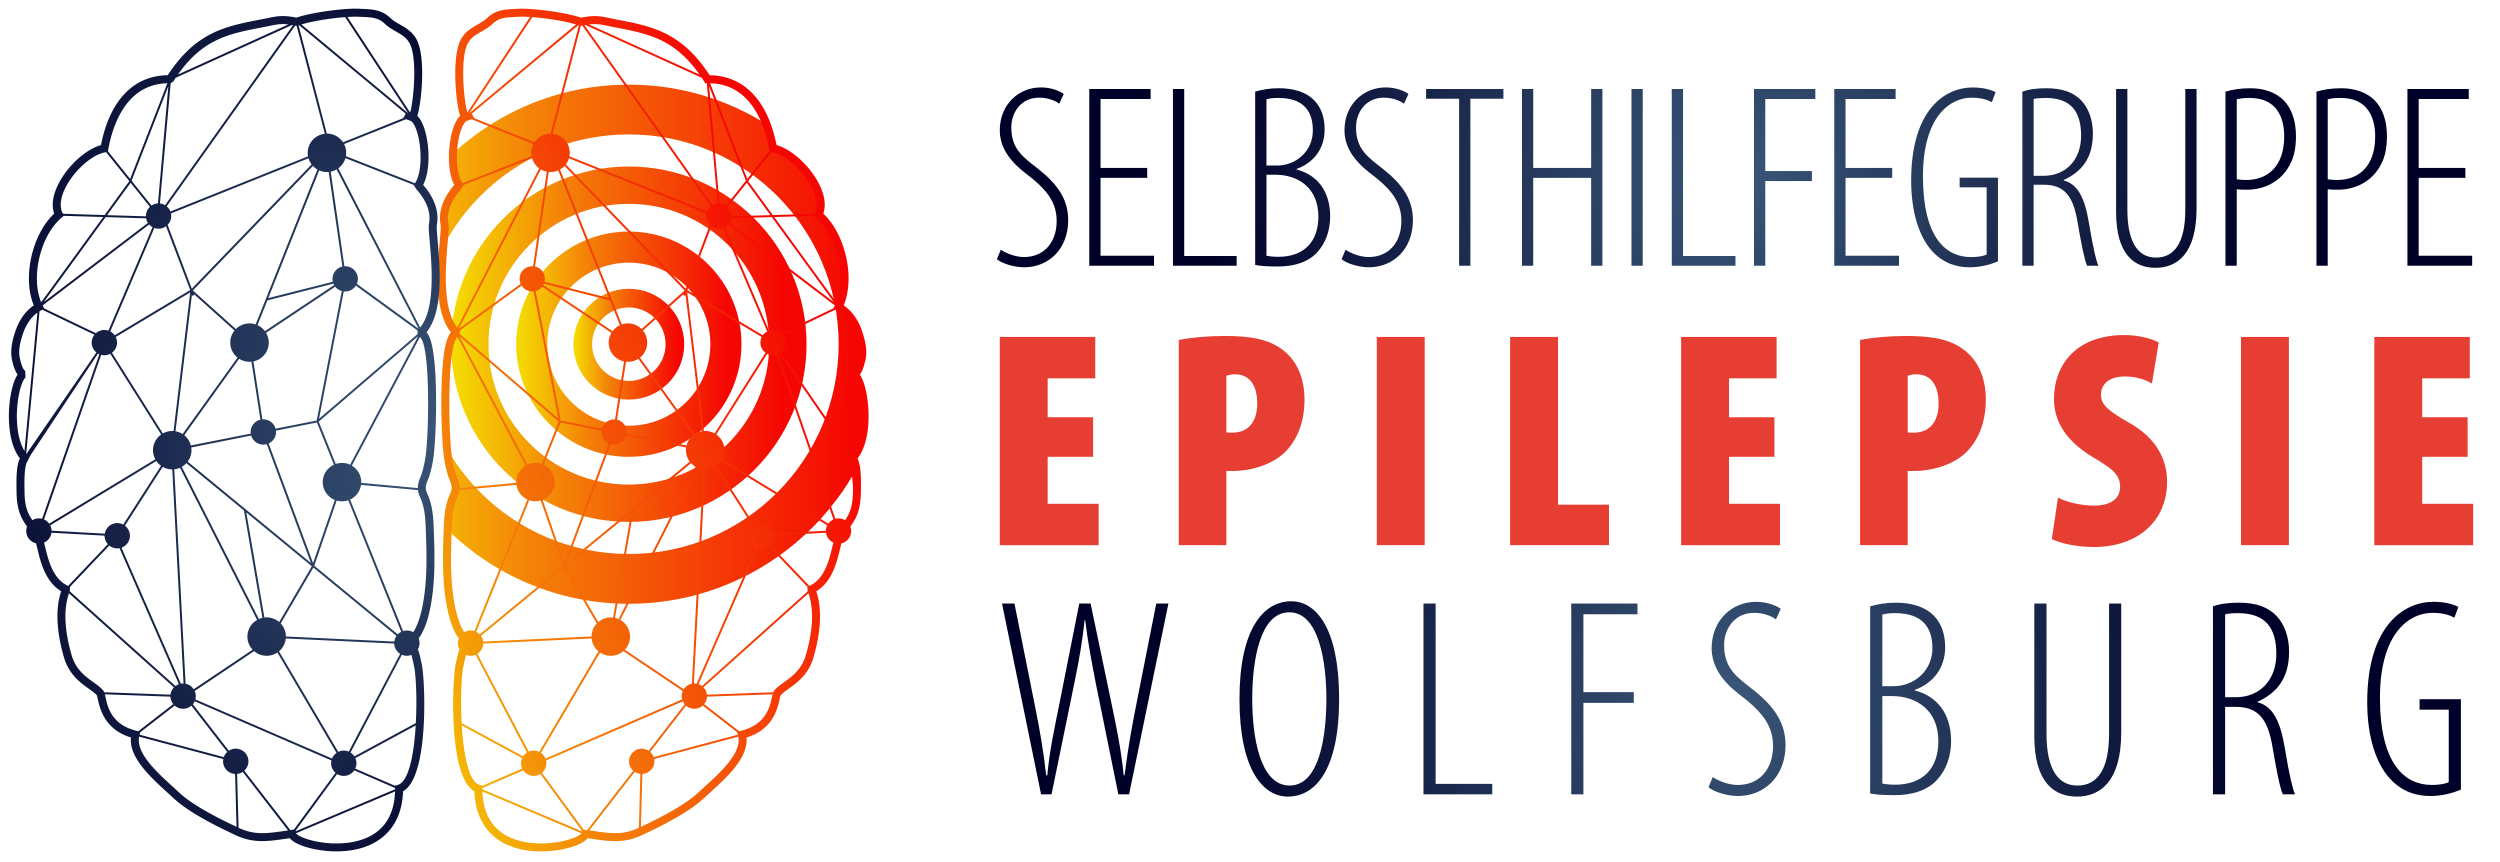 <svg xmlns="http://www.w3.org/2000/svg" xmlns:xlink="http://www.w3.org/1999/xlink" xml:space="preserve" viewBox="0 0 1502.28 517.88"><defs><path id="a" d="M519.79 243.35c-.6-6.38-2.18-13.81-4.87-17.81 1.71-2.27 2.64-5.6 3.34-8.75 1.35-6.1-.6-12.88-2.19-17.45-2.22-6.39-6.06-11.65-10.72-14.77 6.79-16.29 1.14-41.93-12.07-54.37 1.71-4.97.81-11.07-2.64-17.78-5.51-10.72-16.23-20.37-25.08-22.79-5.26-26.49-19.28-41.14-39.6-41.37-16.65-25.62-34.34-29.02-54.78-32.96-1.4-.27-2.64-.52-3.77-.76-3.73-.77-6.43-1.33-9.66-1.33-2.32 0-4.8.29-7.95.93-9.73-3.26-27.08-5.32-35.04-5.32-.73 0-1.38.02-1.95.05-.81.05-1.6.08-2.36.11-5.75.25-11.18.49-16.2 5.27-1.78 1.69-3.79 2.84-5.91 4.05-3.42 1.96-6.96 3.98-9.51 8.31-5.95 10.13-3.22 38.26-.67 45.7-1.72 1.62-3.17 4.3-4.33 7.99-3.12 9.93-3.38 24.83.83 32.91-4.86 5.62-9.92 14.1-8.09 23.74.23 1.19-.13 5.28-.5 9.61-1.34 15.6-3.56 41.29 6.6 53.93-.38.54-.72 1.06-1.04 1.58-6.37 10.5-4.88 60.24-2.98 73.07.56 3.76 1.4 7.41 2.51 10.86.24.76.54 1.48.82 2.18.38.93.73 1.8.91 2.61.54 2.42.21 3.34-1 6.15-2.79 6.44-3.23 13.09-3.49 20.5-.5 14.22-1.06 30.34 1.99 45.88 1.63 8.34 3.95 14.48 7 18.53-.35.87-.55 1.8-.55 2.79 0 1.34.36 2.59.97 3.67-.81 1.93-1.29 4.12-1.79 6.45-.15.71-.31 1.45-.48 2.21-2.01 8.77-4.6 66.85 11.07 75.43.65 22.33 15.32 35.61 39.53 35.61 11.19 0 23.85-3.21 27.55-7.81l.54.08c6.21.91 11.11 1.63 15.83 1.63 5.61 0 10.39-1.05 15.52-3.42 17.74-8.2 30.15-15.56 36.88-21.89 1.18-1.1 2.47-2.28 3.83-3.52 9.7-8.82 22.76-20.69 21.51-32.53 15.79-4.78 18.52-17.49 19.71-23.05.15-.71.34-1.57.46-1.91.98-1.19 2.7-2.42 4.68-3.84 4.99-3.58 11.82-8.49 14.74-18.39 3.26-11.05 6.08-26.61 1.73-39.43 9.42-5.62 12.25-17.46 14.17-25.45.25-1.06.49-2.06.73-2.97 3.32-.77 5.8-3.75 5.8-7.29 0-.93-.18-1.82-.49-2.65 3.16-4.43 6.24-9.38 6.24-21.21 0-.35.01-.84.02-1.42.13-6.91-.05-13.73-2-17.73 7.59-9.87 6.68-26.73 6.2-31.86z"/></defs><clipPath id="b"><use xlink:href="#a" overflow="visible"/></clipPath><g clip-path="url(#b)"><linearGradient id="c" x1="310.18" x2="445.562" y1="206.835" y2="206.835" gradientUnits="userSpaceOnUse"><stop offset=".02" style="stop-color:#f4d903"/><stop offset=".311" style="stop-color:#f48208"/><stop offset=".934" style="stop-color:#f50603"/></linearGradient><path fill="url(#c)" d="M377.87 157.84c27.06 0 48.99 21.94 48.99 48.99 0 27.06-21.93 48.99-48.99 48.99-27.06 0-48.99-21.94-48.99-48.99s21.93-48.99 48.99-48.99zm0-18.7c-37.33 0-67.69 30.37-67.69 67.69s30.36 67.69 67.69 67.69 67.69-30.37 67.69-67.69-30.36-67.69-67.69-67.69z"/><linearGradient id="d" x1="344.572" x2="411.173" y1="206.836" y2="206.836" gradientUnits="userSpaceOnUse"><stop offset=".02" style="stop-color:#f4d903"/><stop offset=".311" style="stop-color:#f48208"/><stop offset=".934" style="stop-color:#f50603"/></linearGradient><path fill="url(#d)" d="M377.87 184.75c12.2 0 22.08 9.89 22.08 22.08 0 12.2-9.89 22.08-22.08 22.08-12.19 0-22.08-9.89-22.08-22.08 0-12.19 9.89-22.08 22.08-22.08zm0-11.22c-18.36 0-33.3 14.94-33.3 33.3s14.94 33.3 33.3 33.3 33.3-14.94 33.3-33.3-14.94-33.3-33.3-33.3z"/><linearGradient id="e" x1="221.89" x2="533.851" y1="206.837" y2="206.837" gradientUnits="userSpaceOnUse"><stop offset=".02" style="stop-color:#f4d903"/><stop offset=".311" style="stop-color:#f48208"/><stop offset=".934" style="stop-color:#f50603"/></linearGradient><path fill="url(#e)" d="M377.87 80.77c69.62 0 126.07 56.44 126.07 126.07 0 69.62-56.44 126.06-126.07 126.06-69.62 0-126.06-56.44-126.06-126.06 0-69.63 56.44-126.07 126.06-126.07zm0-29.91c-86.01 0-155.98 69.97-155.98 155.98 0 86.01 69.97 155.98 155.98 155.98 86.01 0 155.98-69.97 155.98-155.98 0-86.01-69.97-155.98-155.98-155.98z"/><linearGradient id="f" x1="271.084" x2="484.659" y1="206.836" y2="206.836" gradientUnits="userSpaceOnUse"><stop offset=".02" style="stop-color:#f4d903"/><stop offset=".311" style="stop-color:#f48208"/><stop offset=".934" style="stop-color:#f50603"/></linearGradient><path fill="url(#f)" d="M377.87 122.49c46.58 0 84.35 37.76 84.35 84.35 0 46.59-37.76 84.35-84.35 84.35-46.59 0-84.35-37.76-84.35-84.35 0-46.59 37.76-84.35 84.35-84.35zm0-22.44c-58.88 0-106.79 47.9-106.79 106.79s47.9 106.79 106.79 106.79c58.88 0 106.79-47.9 106.79-106.79s-47.91-106.79-106.79-106.79z"/></g><linearGradient id="g" x1="168.358" x2="511.149" y1="321.788" y2="189.072" gradientUnits="userSpaceOnUse"><stop offset=".02" style="stop-color:#f4d903"/><stop offset=".311" style="stop-color:#f48208"/><stop offset=".934" style="stop-color:#f50603"/></linearGradient><path fill="url(#g)" d="M521.63 243.14c-.61-6.47-2.21-14.01-4.94-18.07 1.73-2.3 2.68-5.69 3.39-8.87 1.37-6.19-.61-13.07-2.22-17.7-2.25-6.49-6.15-11.82-10.87-14.98 6.89-16.53 1.16-42.53-12.25-55.16 1.74-5.04.83-11.23-2.67-18.04-5.59-10.88-16.46-20.66-25.44-23.12-5.34-26.87-19.56-41.73-40.17-41.97-16.89-25.99-34.83-29.44-55.57-33.44-1.42-.27-2.68-.53-3.83-.77-3.78-.78-6.52-1.35-9.8-1.35-2.36 0-4.87.29-8.06.95-9.87-3.3-27.47-5.4-35.55-5.4-.74 0-1.4.02-1.98.05-.82.05-1.62.08-2.39.12-5.83.26-11.34.5-16.44 5.34-1.81 1.72-3.84 2.88-6 4.11-3.47 1.98-7.06 4.04-9.64 8.43-6.03 10.28-3.27 38.81-.68 46.36-1.74 1.64-3.21 4.36-4.39 8.11-3.16 10.07-3.43 25.19.85 33.38-4.93 5.71-10.06 14.3-8.21 24.09.23 1.21-.13 5.36-.51 9.75-1.36 15.83-3.61 41.89 6.69 54.71-.39.55-.73 1.08-1.05 1.6-6.46 10.65-4.95 61.11-3.03 74.12.56 3.81 1.42 7.52 2.54 11.02.25.77.55 1.5.83 2.21.38.94.75 1.82.93 2.64.55 2.46.22 3.39-1.02 6.24-2.83 6.53-3.27 13.28-3.54 20.8-.5 14.43-1.07 30.78 2.01 46.54 1.66 8.46 4.01 14.69 7.1 18.8-.35.88-.55 1.83-.55 2.83 0 1.36.36 2.62.99 3.73-.82 1.96-1.31 4.18-1.82 6.54-.15.72-.32 1.47-.49 2.24-2.04 8.9-4.67 67.81 11.23 76.52.66 22.65 15.54 36.12 40.1 36.12 11.35 0 24.19-3.26 27.95-7.92l.55.08c6.3.92 11.27 1.66 16.05 1.66 5.69 0 10.54-1.07 15.74-3.47 18-8.31 30.58-15.79 37.41-22.21 1.19-1.12 2.51-2.31 3.89-3.57 9.84-8.94 23.08-20.99 21.82-33 16.02-4.85 18.78-17.74 19.99-23.38.16-.72.34-1.59.47-1.94.99-1.2 2.73-2.46 4.75-3.9 5.06-3.63 11.99-8.61 14.95-18.65 3.3-11.21 6.17-26.99 1.75-40 9.56-5.7 12.43-17.7 14.37-25.81.26-1.07.5-2.09.74-3.01 3.37-.79 5.88-3.8 5.88-7.39 0-.95-.18-1.85-.5-2.69 3.21-4.49 6.33-9.51 6.33-21.51 0-.36.01-.85.02-1.44.13-7.01-.05-13.92-2.03-17.98 7.72-10.05 6.81-27.15 6.32-32.35zm-8.31-43.07c1.42 4.08 3.17 10.09 2.07 15.09-1.21 5.49-2.44 7.24-3.26 7.73l-3.04 1.86 2.86 2.12c1.48 1.1 3.98 7.01 4.9 16.72.85 8.99.07 20.33-4.28 27.41l-7.76-83.12c3.64 2.61 6.67 6.92 8.51 12.19zm-49 120.62a7.612 7.612 0 0 0-11.1-5.46l-22.72-35.34c1.1-.79 2.06-1.76 2.82-2.87l63.77 38.66c-.5.98-.79 2.08-.81 3.24l-31.96 1.77zm20.98 34.4c.03.07.05.14.08.21l-63.55 56.95c-.62-.47-1.32-.85-2.08-1.11l35.72-81.74a7.58 7.58 0 0 0 6.13-1.58l23.59 24.78.11 2.49zm-42.35 84.89.41 1.51-50.58 13.46a7.682 7.682 0 0 0-2.06-3.09l21.56-27.81a7.609 7.609 0 0 0 4.97 1.86c1.94 0 3.71-.73 5.05-1.93l20.65 16zm-153.09 33.94v-.38l24.55-10.62a7.605 7.605 0 0 0 6.29 3.33c1.46 0 2.83-.42 3.99-1.14l24.91 34-.04.39-59.7-25.21c.01-.13 0-.25 0-.37zm-11.33-73.86c.18-.79.35-1.56.51-2.3.36-1.66.67-3.03 1.03-4.2a7.476 7.476 0 0 0 5.72-.1l30.87 58.76c-.93.59-1.73 1.37-2.33 2.29l-36.91-19.99c-.79-14.66-.09-29.23 1.11-34.46zm191.1-199.82a7.59 7.59 0 0 0-5.08-1.95c-.85 0-1.66.14-2.42.4l-26.52-62.18c.77-.42 1.45-.97 2.03-1.62l64.02 48.66-.89 1.76-31.14 14.93zM449.2 321.93c0 3.31 2.13 6.12 5.1 7.16l-35.72 81.74a7.23 7.23 0 0 0-1.33-.12c-.1 0-.19.01-.28.01l6.8-128.65h.01c2.08 0 4.04-.56 5.72-1.53l22.72 35.34c-1.83 1.4-3.02 3.59-3.02 6.05zm-115.87-32.22c0-4.63-2.75-8.62-6.71-10.46l10.22-25.37 24.62 4.89c-.03.27-.04.54-.04.82 0 3.05 1.81 5.68 4.42 6.89l-26.69 71.88-13.07-37.95c4.25-1.71 7.25-5.86 7.25-10.7zm-56.92-91.16 37.01-26.92c1.35 2.12 3.72 3.54 6.42 3.54.29 0 .57-.02.85-.05l14.86 76.5-59.34-50.99.2-2.08zm72.6-182.99.52-.11c.13-.03.25-.05.38-.08l77.2 108.62c-.98.82-1.75 1.89-2.22 3.1l-82.71-33.16c.12-.68.2-1.38.2-2.1 0-5.93-4.51-10.83-10.28-11.46l16.91-64.81zm109.35 185.92-45.37-27.16 14.54-38.35c1.26.91 2.79 1.46 4.46 1.46.89 0 1.74-.16 2.53-.44l26.51 62.17a7.556 7.556 0 0 0-2.67 2.32zm-47.49 212.69-35.41-23.76c1.94-2.06 3.13-4.83 3.13-7.88 0-4.28-2.35-8.01-5.83-10l46.33-91.45c1.08.48 2.24.8 3.46.93l-6.8 128.85a7.662 7.662 0 0 0-4.88 3.31zM336.98 252.7l-15.11-77.8a7.641 7.641 0 0 0 3.94-2.62l41.61 27.71a11.482 11.482 0 0 0-1.64 5.89c0 5.56 3.96 10.21 9.21 11.3l-5.4 34.85c-.19-.01-.38-.03-.56-.03-3.51 0-6.46 2.38-7.34 5.6l-24.71-4.9zm89.57-117.57-14.53 38.34-72-74.67a11.45 11.45 0 0 0 1.88-3.68l82.64 33.13c-.11.51-.17 1.04-.17 1.58 0 2.06.84 3.93 2.18 5.3zm-87.31-35.41 72.15 74.82-25.85 23.19a11.55 11.55 0 0 0-8.18-3.39c-1.3 0-2.54.22-3.71.62l-37.11-93.11c1-.57 1.91-1.29 2.7-2.13zm30.34 271.57 11.1-64.54 34.58-28.43c.8.87 1.74 1.63 2.77 2.22l-46.33 91.45c-.67-.3-1.38-.54-2.12-.7zm42.99-103.59-35.99-7.14c.04-.32.07-.64.07-.96 0-3.59-2.51-6.59-5.87-7.39l5.4-34.85a11.55 11.55 0 0 0 7.4-1.77l32.98 45.94a11.57 11.57 0 0 0-3.99 6.17zm-40.04-72.29c-1.76.81-3.29 2.05-4.44 3.59l-41.61-27.71c.15-.27.28-.54.4-.83l39.7 10.05 5.95 14.9zm-3.49 71.78c3.45 0 6.38-2.31 7.3-5.46l36 7.15c-.08.54-.13 1.09-.13 1.66 0 2.57.86 4.94 2.28 6.86l-74.03 60.88 26.5-71.37c.66.18 1.36.28 2.08.28zm10.22 40.73-10.86 63.17c-.45-.05-.9-.09-1.36-.09-2.88 0-5.51 1.06-7.54 2.8l-19.59-33.52 39.35-32.36zm38.28-47.09-32.98-45.94c2.65-2.12 4.36-5.37 4.36-9.01 0-2.75-.97-5.27-2.58-7.25l24.47-21.96-.26.68 1.12.43.27-.71 9.86 82.11c-1.54.26-2.98.83-4.26 1.65zm-86.73-157.45c1.66 0 3.23-.36 4.65-.98l30.58 76.72-38.79-9.81c.13-.56.21-1.13.21-1.73 0-3.61-2.54-6.64-5.94-7.41l8.23-56.85c.35.04.71.06 1.06.06zm8.15 237.67 19.64 33.6a11.416 11.416 0 0 0-3.13 7.82l-65.14 3.05a7.635 7.635 0 0 0-1.31-3.4l49.94-41.07zm-48.57 45.67 65.14-3.05c.3 3.09 1.83 5.82 4.1 7.71l-35.6 60.43c-1-.49-2.13-.77-3.32-.77-1.06 0-2.07.22-2.99.61l-30.87-58.76a7.576 7.576 0 0 0 3.54-6.17zm34.67 65.7 35.53-60.31a11.5 11.5 0 0 0 6.45 1.96c2.88 0 5.52-1.06 7.54-2.81l35.71 23.97c-.42.94-.66 1.98-.66 3.08 0 .68.1 1.34.27 1.97l-82.13 35.54a7.55 7.55 0 0 0-2.71-3.4zm98.71-193.43c-.26 0-.52.02-.78.04l-10-83.32 44.75 26.79c-.51 1.02-.8 2.16-.8 3.38 0 2.49 1.21 4.7 3.07 6.08l-30.59 48.51c-1.68-.94-3.6-1.48-5.65-1.48zm14.62-125.06c.53-.82.9-1.74 1.09-2.74l24.33-.74L501 181.53l-62.61-47.6zm1.21-3.94c0-.06.01-.11.01-.17 0-2.18-.93-4.15-2.41-5.53l11.59-14.46 14.17 19.45-23.36.71zm-3.34-6.46a7.545 7.545 0 0 0-3.88-1.29l-6.27-70.46 22.11 56.83-11.96 14.92zm-13.15-74.61.72 1.14.92-.02 6.43 72.23a7.56 7.56 0 0 0-3.08 1.04L351.2 15.12c.19-.04.39-.08.58-.11l69.9 31.71c.48.72.95 1.45 1.43 2.2zM283.49 68.35l64.05-53.22c.11.04.21.07.32.11L330.87 80.3h-.06c-4.04 0-7.59 2.08-9.66 5.21L285 71.02l-1.51-2.67zm-1.51-.3 37.91-57.75c8 .61 18.91 2.19 26.29 4.4l-64.2 53.35zm46.59 35.11L320.33 160c-.16-.01-.33-.02-.49-.02-4.2 0-7.61 3.41-7.61 7.6 0 1.06.22 2.07.62 2.99l-37.14 27L325 101.8c1.09.64 2.29 1.1 3.57 1.36zm7.19 150.22-10.24 25.43c-1.18-.4-2.43-.63-3.75-.63-1.74 0-3.38.39-4.86 1.08l-40.87-77.19 59.72 51.31zm-14 47.87c1.11 0 2.17-.17 3.18-.46l13.48 39.15-50.17 41.26c-.6-.62-1.3-1.13-2.08-1.52l31.85-79.06c1.18.4 2.43.63 3.74.63zm28.89 197.25-24.99-34.1a7.584 7.584 0 0 0 2.66-5.75c0-.57-.07-1.13-.19-1.67l82.18-35.56c.29.65.67 1.24 1.12 1.78l-21.65 27.94a7.544 7.544 0 0 0-4.17-1.24c-4.2 0-7.62 3.41-7.62 7.6 0 2.23.97 4.22 2.5 5.62l-27.68 35.71-2.16-.33zm147.07-183.84L433.95 276c.88-1.63 1.38-3.49 1.38-5.47 0-3.89-1.95-7.33-4.91-9.42l30.6-48.5c1.06.56 2.26.87 3.53.87.66 0 1.3-.09 1.92-.25l34.37 98.92a7.655 7.655 0 0 0-3.12 2.51zm-25.55-108.78c0-1.79-.62-3.43-1.67-4.73l31.34-15.03.95.49c.25.13.49.29.74.44l7.98 85.49c-.05.07-.11.13-.16.19l-42.01-60.95a7.566 7.566 0 0 0 2.83-5.9zm30.38-24.25-37.3-51.21 23.69-.72 1.36 1.15c12.72 10.72 18.54 35.65 12.25 50.78zm-14.76-69.12c3.1 6.03 3.81 11.45 2.03 15.21l-.48.76-24.94.76-14.76-20.27-.06-.14 13.93-17.38.62.11c7.81 1.36 18.43 10.76 23.66 20.95zm-25.6-22.89.23 1.27-13.34 16.65-22.37-57.49c24.63.51 32.8 24.94 35.48 39.57zm-96.11-73.9c1.17.24 2.45.51 3.89.78 19.57 3.77 35.27 6.8 50.4 28.31l-66.39-30.12c1.18-.14 2.26-.21 3.28-.21 2.78-.01 5.18.49 8.82 1.24zm-84.76 9.98c1.93-3.29 4.69-4.87 7.89-6.69 2.31-1.32 4.7-2.68 6.92-4.8 3.8-3.61 7.8-3.78 13.34-4.03.8-.03 1.61-.07 2.45-.12 1.59-.09 3.88-.03 6.59.14l-37.67 57.39c-1.99-6.2-4.66-33.13.48-41.89zm-4.63 53.48c1.35-4.31 2.93-6.23 3.86-6.57l2.74-.99 37.24 14.93c-.82 1.58-1.3 3.38-1.3 5.28 0 .68.07 1.35.19 2l-41.48 16.28c-4.33-6.15-4.24-21.4-1.25-30.93zm-7.66 66.19c.52-6.04.78-9.28.44-11.06-1.56-8.26 3.29-15.79 7.66-20.67l1.53-2.52 41.04-16.1c.72 2.48 2.25 4.62 4.29 6.11l-49.22 95.64c-9.2-11.25-6.96-37.23-5.74-51.4zm4.96 58.39c.26-.43.55-.87.88-1.34l40.98 77.39c-3.38 2.02-5.65 5.69-5.65 9.89 0 .16.02.3.02.46l-34.02 3.12c0-.91-.1-1.9-.36-3.06-.27-1.21-.72-2.33-1.17-3.41-.27-.66-.52-1.28-.71-1.87a64.21 64.21 0 0 1-2.36-10.26c-2.1-14.24-2.82-62.33 2.39-70.92zm-2.58 114.71c.25-7.02.65-13.3 3.15-19.06.8-1.84 1.37-3.3 1.57-4.92l34.2-3.13c.57 3.91 3.1 7.19 6.57 8.81l-31.84 79.05a7.45 7.45 0 0 0-2.28-.35c-1.38 0-2.68.38-3.8 1.02-2.05-3.08-4.09-8.04-5.65-15.98-2.98-15.21-2.42-31.27-1.92-45.44zm6.08 117.45 36.26 19.63c-.42.94-.66 1.98-.66 3.08 0 1.15.27 2.24.73 3.22l-23.96 10.37v-.09l-1.71-.52c-6.61-1.99-9.65-18.69-10.66-35.69zm47.69 70.91c-12.92 0-34.42-4.12-35.28-31.23l59.52 25.13c-1.13 1.92-11.15 6.1-24.24 6.1zm44.55-6.19c-4.43 0-9.25-.71-15.36-1.61l-.2-.03 27.26-35.17c.99.64 2.13 1.07 3.36 1.2l-.87 32.36c-.16.08-.31.15-.47.22-4.52 2.1-8.76 3.03-13.72 3.03zm53.82-28c-1.4 1.28-2.74 2.49-3.95 3.63-6.24 5.87-17.84 12.78-34.45 20.56l.85-31.77c4.02-.21 7.22-3.52 7.22-7.58 0-.47-.05-.92-.13-1.37l50.56-13.46c2.05 9.84-10.72 21.46-20.1 29.99zm21.73-33.52-1.13.27-21.01-16.28a7.613 7.613 0 0 0 1.71-4.48l39.41-1.42c-.12.47-.23.97-.37 1.59-1.25 5.85-3.58 16.73-18.61 20.32zm38.87-45.16c-2.5 8.46-8.4 12.7-13.15 16.11-2.38 1.71-4.44 3.18-5.83 4.97-.22.28-.38.61-.53.96l-39.84 1.44c-.2-1.69-.95-3.22-2.08-4.39l63.08-56.54c4.22 11.88 1.49 26.81-1.65 37.45zm2.37-41.96-.17.08L462.47 327c1.21-1.35 1.96-3.12 1.96-5.07v-.04l31.92-1.77a7.62 7.62 0 0 0 4.43 5.91c-.19.74-.37 1.52-.57 2.35-1.96 8.21-4.65 19.45-13.69 23.62zm26.04-58.64c-.01.63-.02 1.15-.02 1.54 0 9.65-2.08 13.85-4.72 17.71a7.604 7.604 0 0 0-3.92-1.1c-.66 0-1.3.09-1.92.25l-34.37-98.92c.26-.11.51-.24.75-.38l42.2 61.23c-.01 0 2.06 16.24 2 19.67z"/><radialGradient id="h" cx="103.822" cy="-3233.448" r="184.864" fx="-35.241" fy="-3232.648" gradientTransform="matrix(-1 0 0 1.747 238.607 5905.996)" gradientUnits="userSpaceOnUse"><stop offset="0" style="stop-color:#3a5678"/><stop offset=".327" style="stop-color:#293e61"/><stop offset="1" style="stop-color:#000129"/></radialGradient><path fill="url(#h)" d="M11.95 275.47c-1.98 4.06-2.16 10.98-2.03 17.98.01.59.02 1.08.02 1.44 0 12 3.12 17.02 6.33 21.51-.32.84-.5 1.74-.5 2.69 0 3.59 2.52 6.61 5.89 7.39.24.92.48 1.94.74 3.01 1.94 8.11 4.82 20.11 14.37 25.81-4.42 13.01-1.55 28.79 1.75 40 2.96 10.04 9.89 15.02 14.95 18.65 2.01 1.44 3.76 2.7 4.75 3.9.12.34.31 1.22.47 1.94 1.21 5.64 3.98 18.53 19.99 23.38-1.26 12.01 11.99 24.06 21.82 33 1.38 1.26 2.69 2.45 3.89 3.57 6.83 6.42 19.42 13.89 37.41 22.21 5.2 2.4 10.05 3.47 15.74 3.47 4.78 0 9.75-.73 16.05-1.66l.55-.08c3.76 4.66 16.6 7.92 27.95 7.92 24.55 0 39.44-13.47 40.1-36.12 15.9-8.71 13.27-67.62 11.23-76.52-.18-.78-.34-1.52-.49-2.24-.51-2.37-1-4.59-1.82-6.54.63-1.1.99-2.37.99-3.73 0-1-.2-1.96-.55-2.83 3.09-4.11 5.44-10.33 7.1-18.8 3.09-15.77 2.52-32.12 2.01-46.54-.26-7.52-.71-14.27-3.54-20.8-1.23-2.85-1.57-3.78-1.02-6.24.18-.82.54-1.71.93-2.64.29-.71.59-1.45.83-2.21 1.12-3.5 1.98-7.21 2.54-11.02 1.93-13.02 3.43-63.47-3.03-74.12-.32-.52-.66-1.05-1.05-1.6 10.3-12.82 8.05-38.88 6.69-54.71-.38-4.39-.74-8.54-.51-9.75 1.85-9.79-3.28-18.38-8.21-24.09 4.27-8.19 4.01-23.31.85-33.38-1.18-3.75-2.65-6.46-4.39-8.11 2.59-7.55 5.36-36.08-.68-46.36-2.58-4.4-6.17-6.45-9.64-8.43-2.16-1.23-4.19-2.39-6-4.11-5.1-4.85-10.61-5.09-16.44-5.34-.78-.03-1.58-.07-2.39-.12-.58-.03-1.25-.05-1.98-.05-8.08 0-25.68 2.1-35.55 5.4-3.19-.65-5.7-.95-8.06-.95-3.28 0-6.01.56-9.8 1.35-1.15.24-2.41.5-3.83.77-20.73 4-38.68 7.45-55.57 33.44C80.22 45.46 66 60.33 60.66 87.2c-8.98 2.46-19.85 12.24-25.44 23.12-3.5 6.81-4.41 13-2.67 18.04-13.4 12.62-19.13 38.63-12.24 55.16-4.72 3.16-8.62 8.49-10.88 14.98-1.61 4.63-3.59 11.51-2.22 17.7.71 3.19 1.66 6.57 3.39 8.87-2.74 4.05-4.33 11.59-4.94 18.07-.5 5.2-1.42 22.3 6.29 32.33zm10.52-87.59L14.71 271c-4.34-7.08-5.13-18.42-4.28-27.41.92-9.71 3.42-15.62 4.9-16.72l-.18-3.98c-.82-.5-2.05-2.25-3.26-7.73-1.1-5 .65-11.01 2.07-15.09 1.83-5.27 4.87-9.58 8.51-12.19zm8.52 131.04a7.68 7.68 0 0 0-.81-3.24l63.77-38.66c.76 1.12 1.72 2.08 2.82 2.87l-22.72 35.34a7.612 7.612 0 0 0-11.1 5.46l-31.96-1.77zm11.09 33.69 23.6-24.78a7.6 7.6 0 0 0 4.79 1.7c.46 0 .91-.05 1.34-.12l35.72 81.74c-.75.26-1.45.64-2.07 1.11L41.9 355.3c.03-.07.05-.14.07-.21l.11-2.48zm62.89 71.37a7.564 7.564 0 0 0 5.05 1.93c1.9 0 3.64-.7 4.97-1.86l21.56 27.81c-.92.84-1.64 1.89-2.06 3.09l-50.58-13.46.41-1.51 20.65-16zm132.44 50.3-59.7 25.21-.04-.39 24.91-34c1.16.72 2.53 1.14 3.99 1.14 2.61 0 4.92-1.32 6.29-3.33l24.55 10.62v.38c.01.13 0 .25 0 .37zm12.46-39.77-36.92 19.99c-.6-.92-1.4-1.7-2.33-2.29l30.87-58.76c.92.39 1.93.62 2.99.62.96 0 1.88-.19 2.73-.52.35 1.17.67 2.54 1.03 4.2.16.74.32 1.51.51 2.3 1.2 5.24 1.9 19.81 1.12 34.46zM26.5 185.31l-.89-1.76 64.02-48.66c.58.65 1.27 1.2 2.04 1.62l-26.52 62.18c-.76-.25-1.57-.4-2.42-.4-1.95 0-3.73.74-5.08 1.95L26.5 185.31zm48.56 130.58 22.72-35.34c1.69.97 3.64 1.53 5.72 1.53h.01l6.8 128.65c-.09 0-.19-.01-.28-.01-.45 0-.9.05-1.33.12L72.98 329.1c2.96-1.04 5.1-3.86 5.1-7.16 0-2.47-1.19-4.66-3.02-6.05zm126.14-15.48-13.07 37.95-26.69-71.88c2.6-1.21 4.42-3.84 4.42-6.89 0-.28-.02-.55-.05-.82l24.62-4.89 10.22 25.37c-3.95 1.84-6.71 5.83-6.71 10.46.01 4.84 3.01 8.99 7.26 10.7zm49.86-99.77-59.34 50.99 14.85-76.5c.28.03.56.05.85.05 2.7 0 5.07-1.41 6.43-3.54l37.01 26.92.2 2.08zM195.19 80.38c-5.78.64-10.29 5.53-10.29 11.46 0 .72.08 1.42.2 2.1l-82.71 33.16a7.672 7.672 0 0 0-2.22-3.1l77.2-108.62c.13.03.25.05.38.08l.52.11 16.92 64.81zM66.25 199.15l26.51-62.17c.79.28 1.64.44 2.53.44 1.67 0 3.21-.54 4.46-1.46l14.54 38.35-45.37 27.16c-.7-.96-1.61-1.76-2.67-2.32zm45.27 211.71-6.81-128.85a11.5 11.5 0 0 0 3.46-.93l46.33 91.45c-3.47 1.99-5.83 5.73-5.83 10 0 3.05 1.2 5.81 3.14 7.88l-35.41 23.76a7.637 7.637 0 0 0-4.88-3.31zm54.06-153.26c-.88-3.22-3.83-5.6-7.34-5.6-.19 0-.38.01-.56.03l-5.4-34.85c5.25-1.09 9.21-5.74 9.21-11.3 0-2.15-.61-4.16-1.64-5.89l41.61-27.71a7.641 7.641 0 0 0 3.94 2.62l-15.11 77.8-24.71 4.9zm-62.67-127.78c0-.54-.06-1.07-.17-1.58l82.64-33.13c.4 1.35 1.05 2.59 1.88 3.68l-72.01 74.68-14.53-38.34a7.541 7.541 0 0 0 2.19-5.31zm87.83-27.97-37.11 93.11a11.64 11.64 0 0 0-3.71-.62c-3.19 0-6.09 1.3-8.18 3.39l-25.85-23.19 72.15-74.82c.79.84 1.69 1.56 2.7 2.13zm-35.17 270.14-46.33-91.45c1.04-.6 1.97-1.35 2.78-2.22l34.58 28.43 11.1 64.54c-.74.16-1.45.4-2.13.7zm-44.86-110.47 32.98-45.94a11.55 11.55 0 0 0 7.4 1.77l5.4 34.85c-3.36.79-5.86 3.8-5.86 7.39 0 .33.03.65.07.96l-35.99 7.14c-.63-2.46-2.06-4.62-4-6.17zm49.98-81.02 39.7-10.05c.12.29.25.56.4.83l-41.61 27.71a11.53 11.53 0 0 0-4.44-3.59l5.95-14.9zm-.38 86.4 26.5 71.37-74.03-60.88a11.45 11.45 0 0 0 2.29-6.86c0-.56-.06-1.12-.13-1.66l36-7.15c.93 3.15 3.85 5.46 7.3 5.46.72.01 1.41-.09 2.07-.28zm27.07 73.38-19.6 33.52c-2.03-1.74-4.66-2.8-7.54-2.8-.46 0-.91.03-1.36.09l-10.86-63.17 39.36 32.36zm-81.91-81.1 9.86-82.11.27.71 1.12-.43-.26-.68 24.48 21.96a11.471 11.471 0 0 0-2.58 7.25c0 3.64 1.71 6.89 4.36 9.01l-32.98 45.94c-1.28-.82-2.72-1.39-4.27-1.65zm92.05-155.86 8.23 56.85c-3.39.77-5.94 3.79-5.94 7.41 0 .59.08 1.17.21 1.73l-38.79 9.81 30.58-76.72c1.42.63 3 .98 4.65.98.36 0 .71-.02 1.06-.06zm40.74 278.8c-.69.99-1.16 2.14-1.31 3.4l-65.14-3.05c-.02-3.02-1.21-5.77-3.13-7.82l19.64-33.6 49.94 41.07zm2.18 10.78-30.87 58.76a7.614 7.614 0 0 0-6.32.16l-35.6-60.43a11.55 11.55 0 0 0 4.1-7.71l65.14 3.05c.08 2.59 1.48 4.86 3.55 6.17zm-40.93 62.92-82.13-35.54c.17-.63.27-1.29.27-1.97 0-1.1-.24-2.14-.66-3.08l35.72-23.97c2.03 1.75 4.66 2.81 7.54 2.81 2.39 0 4.6-.73 6.45-1.96l35.53 60.31a7.505 7.505 0 0 0-2.72 3.4zM97.87 260.47l-30.6-48.51c1.86-1.39 3.07-3.59 3.07-6.08 0-1.21-.29-2.36-.8-3.38l44.75-26.79-10.01 83.32c-.26-.02-.51-.04-.78-.04-2.04 0-3.96.54-5.63 1.48zm-71.59-78.94 37.19-51.07 24.33.74c.18.99.56 1.92 1.09 2.74l-62.61 47.59zm38.05-52.25 14.17-19.45 11.59 14.46a7.565 7.565 0 0 0-2.41 5.53c0 .06.01.11.01.17l-23.36-.71zm14.73-20.67 22.11-56.83-6.27 70.46c-1.43.07-2.76.53-3.88 1.29l-11.96-14.92zm26.54-61.88 69.9-31.71c.19.03.39.07.58.11L99.19 123.31a7.56 7.56 0 0 0-3.08-1.04l6.43-72.23 1.64-1.12c.47-.75.94-1.48 1.42-2.19zm136.68 24.29-36.15 14.49c-2.07-3.13-5.62-5.21-9.66-5.21h-.06l-16.98-65.06c.11-.04.21-.07.32-.11l64.05 53.22-1.52 2.67zM181.1 14.7c7.38-2.21 18.29-3.79 26.29-4.4l37.91 57.75-64.2-53.35zm21.18 87.1 49.29 95.78-37.13-27c.4-.92.62-1.93.62-2.99 0-4.19-3.42-7.6-7.62-7.6-.17 0-.33.01-.49.02l-8.23-56.85c1.27-.26 2.47-.72 3.56-1.36zm48.96 100.27-40.87 77.19c-1.48-.69-3.12-1.08-4.86-1.08-1.31 0-2.57.23-3.75.63l-10.24-25.43 59.72-51.31zm-41.98 98.55 31.85 79.06c-.78.39-1.48.9-2.09 1.52l-50.17-41.26 13.48-39.15c1.01.29 2.08.46 3.18.46 1.31 0 2.57-.23 3.75-.63zm-34.79 198.19-27.68-35.71a7.575 7.575 0 0 0 2.5-5.62c0-4.19-3.42-7.6-7.62-7.6-1.54 0-2.97.46-4.16 1.24l-21.65-27.94c.45-.54.83-1.13 1.12-1.78l82.18 35.56c-.12.54-.19 1.1-.19 1.67 0 2.3 1.03 4.36 2.66 5.75l-24.99 34.1-2.17.33zM26.44 312.14l34.37-98.92c.61.16 1.25.25 1.92.25 1.27 0 2.48-.32 3.53-.87l30.6 48.5c-2.97 2.09-4.91 5.53-4.91 9.42 0 1.98.5 3.84 1.39 5.47l-63.77 38.66a7.92 7.92 0 0 0-3.13-2.51zm31.49-100.36-42.01 60.95c-.05-.07-.11-.13-.16-.19l7.98-85.49c.25-.14.49-.31.74-.44l.95-.49 31.34 15.03a7.545 7.545 0 0 0-1.67 4.73c.01 2.38 1.11 4.5 2.83 5.9zm-20.95-80.94 1.36-1.15 23.69.72-37.3 51.21c-6.3-15.12-.47-40.05 12.25-50.78zm26.16-39.29.62-.11 13.93 17.38-.06.14-14.76 20.27-24.94-.76-.48-.76c-1.77-3.76-1.06-9.18 2.03-15.21 5.24-10.18 15.85-19.58 23.66-20.95zm37.42-41.5L78.2 107.53 64.86 90.89l.23-1.27c2.67-14.63 10.85-39.06 35.47-39.57zm69.47-35.58c1.02 0 2.1.07 3.28.21L106.92 44.8c15.13-21.5 30.82-24.53 50.39-28.31 1.44-.28 2.72-.54 3.89-.78 3.64-.74 6.04-1.24 8.83-1.24zm76.41 53.12L208.76 10.2c2.7-.17 5-.23 6.59-.14.84.05 1.66.08 2.46.12 5.54.24 9.55.42 13.34 4.03 2.23 2.12 4.61 3.48 6.92 4.8 3.2 1.82 5.95 3.4 7.89 6.69 5.14 8.76 2.47 35.69.48 41.89zm2.89 42.53-41.48-16.28c.12-.65.19-1.32.19-2 0-1.9-.47-3.7-1.3-5.28l37.24-14.93 2.74.99c.94.34 2.51 2.26 3.86 6.57 3 9.52 3.09 24.77-1.25 30.93zm3.17 86.66-49.22-95.64c2.04-1.49 3.57-3.63 4.29-6.11l41.04 16.1 1.53 2.52c4.38 4.89 9.23 12.41 7.66 20.67-.34 1.77-.08 5.01.44 11.06 1.23 14.16 3.47 40.14-5.74 51.4zm3.17 77.91c-.53 3.55-1.32 7-2.36 10.26-.19.59-.44 1.21-.71 1.87-.44 1.08-.9 2.2-1.17 3.41-.26 1.16-.36 2.15-.35 3.06l-34.02-3.12c.01-.15.02-.3.02-.46 0-4.2-2.27-7.88-5.65-9.89l40.98-77.39c.33.46.62.9.88 1.34 5.2 8.58 4.49 56.67 2.38 70.92zm-1.73 89.23c-1.56 7.94-3.6 12.89-5.65 15.98a7.551 7.551 0 0 0-3.8-1.02c-.79 0-1.56.12-2.27.35l-31.85-79.05c3.48-1.61 6.01-4.89 6.58-8.81l34.2 3.13c.2 1.62.78 3.07 1.58 4.92 2.49 5.76 2.9 12.04 3.15 19.06.49 14.16 1.05 30.22-1.94 45.44zm-14.81 107.7-1.71.52v.09l-23.96-10.37c.46-.98.73-2.07.73-3.22 0-1.1-.24-2.14-.66-3.08l36.26-19.63c-1.01 16.99-4.06 33.69-10.66 35.69zm-61.27 29.11 59.52-25.13c-.86 27.11-22.36 31.23-35.28 31.23-13.09 0-23.12-4.18-24.24-6.1zm-34.04-3.11c-.16-.08-.31-.15-.47-.22l-.87-32.36c1.23-.13 2.38-.56 3.36-1.2l27.26 35.17-.2.03c-6.1.89-10.93 1.61-15.36 1.61-4.96-.01-9.19-.94-13.72-3.03zm-60.19-54.96 50.56 13.46c-.08.45-.13.9-.13 1.37 0 4.06 3.2 7.37 7.22 7.58l.85 31.77c-16.61-7.78-28.21-14.69-34.45-20.56-1.21-1.14-2.54-2.35-3.95-3.63-9.38-8.54-22.15-20.16-20.1-29.99zM63.38 418.8c-.13-.61-.25-1.12-.37-1.59l39.41 1.42c.07 1.69.69 3.25 1.7 4.48l-21.01 16.28-1.11-.27c-15.03-3.59-17.37-14.47-18.62-20.32zm-21.92-62.29 63.08 56.54a7.569 7.569 0 0 0-2.08 4.39L62.63 416c-.15-.36-.31-.69-.53-.96-1.39-1.78-3.45-3.26-5.83-4.97-4.75-3.41-10.65-7.65-13.15-16.11-3.13-10.64-5.86-25.57-1.66-37.45zm-14.4-28.13c-.2-.83-.39-1.61-.57-2.35a7.578 7.578 0 0 0 4.43-5.91l31.92 1.77v.04c0 1.95.75 3.72 1.96 5.07l-23.88 25.08-.16-.08c-9.04-4.17-11.73-15.41-13.7-23.62zm-10.33-51.56 1.39-2.93 40.8-61.44c.24.14.49.27.75.38L25.3 311.75c-.61-.16-1.25-.25-1.92-.25-1.44 0-2.78.41-3.92 1.1-2.64-3.85-4.72-8.05-4.72-17.71 0-.38-.01-.91-.02-1.54-.06-3.42-.26-13.88 2.01-16.53z"/><path fill="#E73E33" d="M1482.83 250.73h-27.29v-23.39h28.59v-24.88h-57.37V327.6h59.41v-24.88h-30.63V274.5h27.29v-23.77zm-136.18 76.86h28.78V202.45h-28.78v125.14zm-113.68-3.71c4.46 2.41 14.48 4.83 25.25 4.83 26.36 0 44-15.6 44-39.17 0-12.81-5.76-25.99-23.02-35.65-14.11-7.98-16.71-11.51-16.71-16.9 0-5.76 4.64-10.77 14.3-10.77 7.24 0 12.63 2.04 16.34 4.27l4.08-24.69c-3.9-2.23-12.07-4.46-20.61-4.46-28.96 0-42.33 17.82-42.33 38.43 0 9.28 3.34 23.02 23.58 35.09 10.95 6.5 16.15 10.03 16.15 17.82 0 6.31-4.83 11.14-15.6 11.14-7.24 0-16.34-1.86-21.72-4.83l-3.71 24.89zm-86.61-98.03c1.3-.56 3.34-.93 5.2-.93 9.28 0 13.37 7.43 13.37 17.45 0 9.1-3.71 17.64-15.22 17.64-1.11 0-2.23 0-3.34-.19v-33.97zm-28.6 101.74h28.59v-44.56h4.27c9.65 0 22.65-3.34 30.82-11.14 7.24-7.24 11.88-17.64 11.88-32.12 0-10.4-3.34-21.17-11.33-28.04-8.91-7.98-20.98-9.84-36.76-9.84-9.84 0-20.05.93-27.48 2.41v123.29zm-51.48-76.86h-27.29v-23.39h28.59v-24.88h-57.37V327.6h59.41v-24.88h-30.63V274.5h27.29v-23.77zm-158.83 76.86h59.41v-24.32h-30.63V202.45h-28.78v125.14zm-80.11 0h28.78V202.45h-28.78v125.14zm-90.42-101.74c1.31-.56 3.35-.93 5.2-.93 9.29 0 13.37 7.43 13.37 17.45 0 9.1-3.72 17.64-15.22 17.64-1.11 0-2.23 0-3.35-.19v-33.97zm-28.59 101.74h28.59v-44.56h4.28c9.65 0 22.65-3.34 30.81-11.14 7.25-7.24 11.89-17.64 11.89-32.12 0-10.4-3.35-21.17-11.33-28.04-8.91-7.98-20.97-9.84-36.76-9.84-9.83 0-20.05.93-27.47 2.41v123.29zm-51.48-76.86h-27.29v-23.39h28.59v-24.88h-57.37V327.6h59.41v-24.88h-30.63V274.5h27.29v-23.77z"/><radialGradient id="i" cx="1042.3" cy="106.746" r="315.763" gradientUnits="userSpaceOnUse"><stop offset="0" style="stop-color:#3a5678"/><stop offset=".327" style="stop-color:#293e61"/><stop offset="1" style="stop-color:#000129"/></radialGradient><path fill="url(#i)" d="M1481.46 100.92h-28.04V59.49h30.09V53.5h-36.86v106.18h38.91v-5.99h-32.14V106.9h28.04v-5.98zm-82.7-41.28c1.89-.47 4.41-.79 7.72-.79 15.91 0 20.79 11.18 20.79 23.16 0 18.12-10.08 26.15-22.84 26.15-2.52 0-4.1-.16-5.67-.47V59.64zm-6.78 100.04h6.77v-46c1.89.32 3.62.32 6.14.32 9.92 0 19.22-4.41 24.58-12.92 3.15-5.04 4.88-10.55 4.88-19.22 0-9.45-2.68-16.54-7.09-21.27-4.57-4.88-11.97-7.56-20.16-7.56-6.46 0-10.87.79-15.12 2.05v104.6zm-47.89-100.04c1.89-.47 4.41-.79 7.72-.79 15.91 0 20.79 11.18 20.79 23.16 0 18.12-10.08 26.15-22.84 26.15-2.52 0-4.1-.16-5.67-.47V59.64zm-6.77 100.04h6.77v-46c1.89.32 3.62.32 6.14.32 9.92 0 19.22-4.41 24.57-12.92 3.15-5.04 4.88-10.55 4.88-19.22 0-9.45-2.68-16.54-7.09-21.27-4.57-4.88-11.97-7.56-20.16-7.56-6.46 0-10.87.79-15.12 2.05v104.6zM1271.58 53.5v73.88c0 26.15 11.5 33.55 23.63 33.55 12.76 0 24.73-8.03 24.73-35.76V53.5h-6.77v72.46c0 20.32-6.77 28.83-17.64 28.83-9.61 0-17.17-7.4-17.17-28.83V53.5h-6.78zm-49.54 5.99c1.89-.47 4.41-.63 7.25-.63 15.44 0 21.27 8.51 21.27 22.68 0 14.81-9.45 24.1-22.53 24.1h-5.99V59.49zm-6.78 100.19h6.77V111h5.83c12.45 0 17.8 6.46 20.48 21.9 2.36 13.86 4.25 23.47 5.83 26.78h6.77c-1.26-2.99-2.99-9.45-5.67-25.68-2.52-15.44-6.93-23.47-15.12-25.52v-.32c10.55-4.88 17.49-12.92 17.49-27.88 0-7.88-2.36-14.97-6.93-19.85-4.73-4.88-11.18-7.4-21.11-7.4-4.88 0-10.08.47-14.34 2.05v104.6zm-14.69-52.93h-23v5.83h16.23v40.33c-1.1.63-4.1 1.58-9.45 1.58-14.81 0-28.83-11.34-28.83-48.52 0-36.07 16.38-47.26 29.14-47.26 5.99 0 9.61 1.26 12.29 2.68l2.21-5.99c-3.31-1.73-8.03-2.84-13.86-2.84-16.23 0-36.86 12.92-36.86 55.92 0 20.16 5.36 34.18 12.13 41.9 7.25 8.19 15.6 10.24 23.16 10.24 5.99 0 12.44-1.58 16.86-3.62v-50.25zm-63.52-5.83h-28.04V59.49h30.09V53.5h-36.86v106.18h38.9v-5.99h-32.13V106.9h28.04v-5.98zM1054 159.68h6.77V108.8h28.04v-5.99h-28.04V59.49h30.09V53.5H1054v106.18zm-49.41 0h38.28v-5.83h-31.51V53.5h-6.77v106.18zm-24.22 0h6.77V53.5h-6.77v106.18zM914.56 53.5v106.18h6.77V106.9h34.81v52.77h6.77V53.5h-6.77v47.42h-34.81V53.5h-6.77zM876.8 159.68h6.77V59.33h19.85V53.5h-46.47v5.83h19.85v100.35zm-70.62-3.94c2.68 2.36 9.92 4.88 16.38 4.88 14.49 0 26.47-10.71 26.47-28.36 0-12.13-5.99-21.27-17.96-30.72-9.29-7.25-16.23-11.97-16.23-25.05 0-8.35 5.36-17.8 16.7-17.8 5.2 0 9.61 1.73 12.13 3.62l2.68-5.83c-2.21-1.73-7.4-3.94-13.71-3.94-13.55 0-24.73 10.4-24.73 25.84 0 16.23 15.44 25.36 20.01 29.3 7.88 6.62 14.18 13.86 14.18 25.05 0 13.08-7.72 21.74-19.69 21.74-4.88 0-10.71-2.21-13.86-4.41l-2.37 5.68zm-45.15-50.73h5.83c13.39.16 25.36 8.03 25.36 25.05 0 15.6-8.98 24.26-24.1 24.26-3.15 0-5.51-.32-7.09-.63v-48.68zm0-45.37c1.58-.47 3.94-.79 7.09-.79 15.75 0 20.79 8.51 20.79 19.53 0 12.6-10.24 21.11-21.58 21.11h-6.3V59.64zm-6.77 99.56c2.36.47 5.99.95 13.71.95 8.82 0 18.12-2.21 23.94-8.98 4.57-5.2 7.4-12.44 7.4-21.11 0-15.28-7.88-25.05-20.16-28.2v-.32C789.39 97.77 796 89.42 796 77.76c0-7.56-2.36-13.55-6.3-17.49-4.57-4.73-11.82-7.25-21.27-7.25-5.36 0-9.92.79-14.18 2.05V159.2zm-49.42.48h38.28v-5.83h-31.51V53.5h-6.77v106.18zm-15.47-58.76h-28.04V59.49h30.09V53.5h-36.86v106.18h38.91v-5.99h-32.14V106.9h28.04v-5.98zm-90.33 54.82c2.68 2.36 9.92 4.88 16.38 4.88 14.49 0 26.47-10.71 26.47-28.36 0-12.13-5.99-21.27-17.96-30.72-9.29-7.25-16.23-11.97-16.23-25.05 0-8.35 5.36-17.8 16.7-17.8 5.2 0 9.61 1.73 12.13 3.62l2.68-5.83c-2.21-1.73-7.4-3.94-13.71-3.94-13.55 0-24.73 10.4-24.73 25.84 0 16.23 15.44 25.36 20.01 29.3 7.88 6.62 14.18 13.86 14.18 25.05 0 13.08-7.72 21.74-19.69 21.74-4.88 0-10.71-2.21-13.86-4.41l-2.37 5.68z"/><radialGradient id="j" cx="1040.45" cy="419.989" r="312.716" gradientUnits="userSpaceOnUse"><stop offset="0" style="stop-color:#3a5678"/><stop offset=".327" style="stop-color:#293e61"/><stop offset="1" style="stop-color:#000129"/></radialGradient><path fill="url(#j)" d="m625.59 477.31-23.47-114.65h7.48l12.25 61.24c3.06 15.14 5.27 27.9 6.8 42.01h.68c1.36-14.8 4.08-27.05 7.14-42.35l12.08-60.9h6.8l12.42 59.36c2.89 13.95 5.78 27.22 7.48 43.89h.51c2.21-17.52 4.59-30.11 7.14-43.03l11.91-60.22h7.31l-23.64 114.65h-6.46l-13.61-67.02c-2.55-13.1-4.93-25.85-6.29-37.59h-.34c-1.36 12.42-3.4 24.49-6.29 38.27l-13.61 66.34h-6.29zm179.11-57.32c0 42.7-14.29 58.69-30.79 58.69-14.8 0-29.09-15.82-29.09-58.69 0-42.18 14.46-58.68 31.13-58.68 14.63-.01 28.75 15.64 28.75 58.68zm-52.22 0c0 22.11 4.42 52.05 22.45 52.05s22.11-29.94 22.11-52.05c0-22.11-4.42-52.05-22.28-52.05s-22.28 29.6-22.28 52.05zm102.91-57.32h7.31v108.35h34.02v6.29h-41.33V362.67zm88.79 0h39.8v6.46h-32.49v46.78h30.28v6.46h-30.28v54.94h-7.31V362.67zm85.04 104.27c3.4 2.38 9.7 4.76 14.97 4.76 12.93 0 21.26-9.35 21.26-23.47 0-12.08-6.8-19.9-15.31-27.05-4.93-4.25-21.6-14.12-21.6-31.64 0-16.67 12.08-27.9 26.71-27.9 6.8 0 12.42 2.38 14.8 4.25l-2.89 6.29c-2.72-2.04-7.48-3.91-13.1-3.91-12.25 0-18.03 10.21-18.03 19.22 0 14.12 7.48 19.22 17.52 27.05 12.93 10.21 19.39 20.07 19.39 33.17 0 19.05-12.93 30.62-28.58 30.62-6.97 0-14.8-2.72-17.69-5.27l2.55-6.12zm94.58-102.57c4.59-1.36 9.53-2.21 15.31-2.21 10.21 0 18.03 2.72 22.96 7.82 4.25 4.25 6.8 10.72 6.8 18.88 0 12.59-7.14 21.6-18.2 25.69v.34c13.27 3.4 21.77 13.95 21.77 30.45 0 9.36-3.06 17.18-8 22.79-6.29 7.31-16.33 9.7-25.85 9.7-8.34 0-12.25-.51-14.8-1.02V364.37zm7.31 47.96h6.8c12.25 0 23.3-9.19 23.3-22.79 0-11.91-5.44-21.09-22.45-21.09-3.4 0-5.95.34-7.65.85v43.03zm0 58.52c1.7.34 4.25.68 7.65.68 16.33 0 26.03-9.36 26.03-26.2 0-18.37-12.93-26.88-27.39-27.05h-6.29v52.57zm98.66-108.18v78.25c0 23.13 8.16 31.13 18.54 31.13 11.74 0 19.05-9.19 19.05-31.13v-78.25h7.31v77.4c0 29.94-12.93 38.61-26.71 38.61-13.1 0-25.51-8-25.51-36.23v-79.78h7.32zm100.01 1.7c4.59-1.7 10.21-2.21 15.48-2.21 10.72 0 17.69 2.72 22.79 8 4.93 5.27 7.48 12.93 7.48 21.43 0 16.16-7.48 24.83-18.88 30.11v.34c8.84 2.21 13.61 10.89 16.33 27.56 2.89 17.52 4.76 24.49 6.12 27.73h-7.31c-1.7-3.57-3.74-13.95-6.29-28.92-2.89-16.67-8.68-23.64-22.11-23.64h-6.29v52.56h-7.31V364.37zm7.32 54.6h6.46c14.12 0 24.32-10.04 24.32-26.03 0-15.31-6.29-24.49-22.96-24.49-3.06 0-5.78.17-7.82.68v49.84zm141.69 55.45c-4.76 2.21-11.74 3.91-18.2 3.91-8.16 0-17.18-2.21-25-11.06-7.32-8.34-13.1-23.47-13.1-45.25 0-46.44 22.28-60.39 39.8-60.39 6.29 0 11.4 1.19 14.97 3.06l-2.38 6.46c-2.89-1.53-6.8-2.89-13.27-2.89-13.78 0-31.47 12.08-31.47 51.03 0 40.14 15.14 52.39 31.13 52.39 5.78 0 9.01-1.02 10.21-1.7v-43.55h-17.52v-6.29h24.83v54.28z"/></svg>